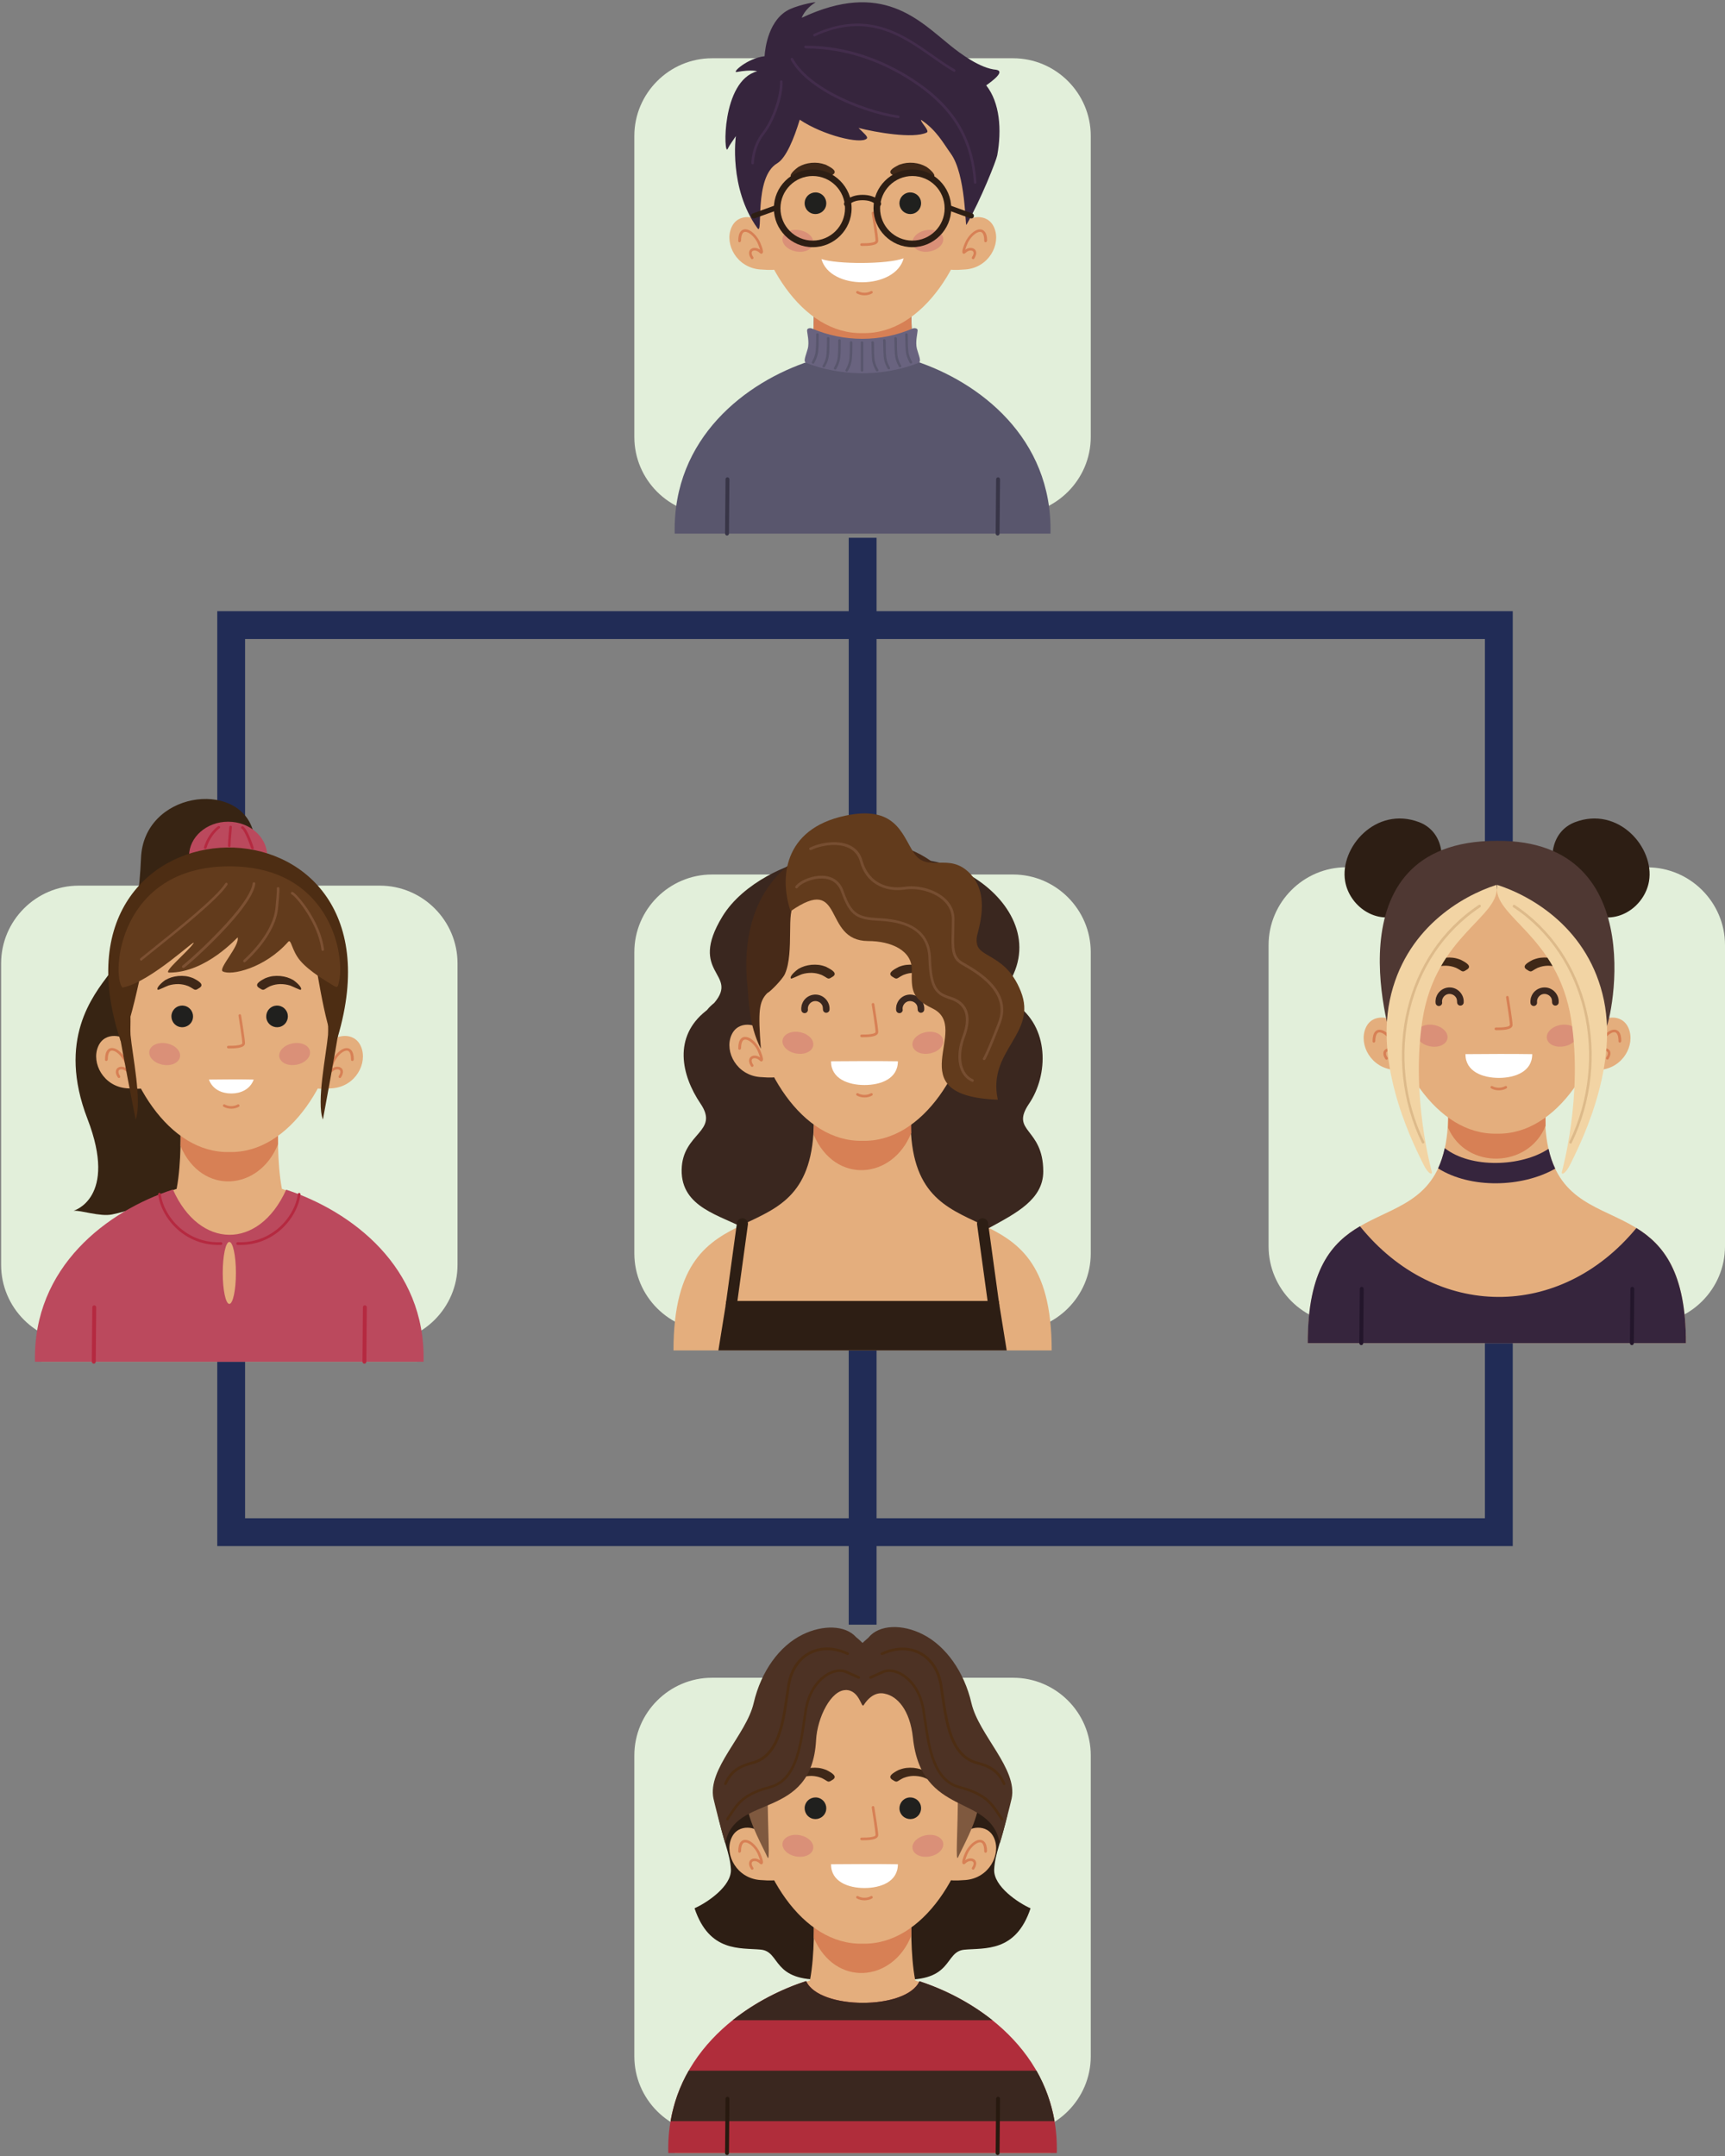 <?xml version="1.0" encoding="UTF-8"?>
<svg id="Parte_interior" data-name="Parte interior" xmlns="http://www.w3.org/2000/svg" xmlns:xlink="http://www.w3.org/1999/xlink" viewBox="0 0 185.95 232.39">
  <rect x="0" y="0" width="185.95" height="232.39" fill="#808080" stroke="none"/>
  <defs>
    <style>
      .cls-1 {
        fill: #774e31;
      }

      .cls-1, .cls-2, .cls-3, .cls-4, .cls-5, .cls-6, .cls-7, .cls-8, .cls-9, .cls-10, .cls-11, .cls-12, .cls-13, .cls-14, .cls-15, .cls-16, .cls-17, .cls-18, .cls-19, .cls-20, .cls-21, .cls-22, .cls-23, .cls-24, .cls-25, .cls-26, .cls-27, .cls-28, .cls-29, .cls-30 {
        fill-rule: evenodd;
      }

      .cls-31 {
        clip-path: url(#clippath-11);
      }

      .cls-2 {
        fill: #20201e;
      }

      .cls-3 {
        fill: #3f2818;
      }

      .cls-4 {
        fill: #fff;
      }

      .cls-5 {
        fill: #e2efda;
      }

      .cls-6 {
        fill: #b02d3b;
      }

      .cls-32 {
        clip-path: url(#clippath-2);
      }

      .cls-7 {
        fill: #372413;
      }

      .cls-33 {
        clip-path: url(#clippath-13);
      }

      .cls-8 {
        fill: #4d3224;
      }

      .cls-9 {
        fill: #b52940;
      }

      .cls-10 {
        fill: #623b1c;
      }

      .cls-34 {
        clip-path: url(#clippath-15);
      }

      .cls-11 {
        fill: #da9078;
      }

      .cls-35 {
        clip-path: url(#clippath-6);
      }

      .cls-12 {
        fill: #36253d;
      }

      .cls-13 {
        fill: #d78055;
      }

      .cls-36 {
        clip-path: url(#clippath-7);
      }

      .cls-14 {
        fill: #f2d4a4;
      }

      .cls-37 {
        clip-path: url(#clippath-1);
      }

      .cls-38 {
        clip-path: url(#clippath-4);
      }

      .cls-15 {
        fill: #bb495d;
      }

      .cls-16 {
        fill: #23162b;
      }

      .cls-39 {
        stroke: #212c56;
        stroke-miterlimit: 10;
        stroke-width: 3px;
      }

      .cls-39, .cls-40 {
        fill: none;
      }

      .cls-41 {
        clip-path: url(#clippath-12);
      }

      .cls-17 {
        fill: #7d5133;
      }

      .cls-18 {
        fill: #432d4c;
      }

      .cls-19 {
        fill: #7f593f;
      }

      .cls-20 {
        fill: #27190f;
      }

      .cls-21 {
        fill: #ddba8a;
      }

      .cls-22 {
        fill: #4f3833;
      }

      .cls-23 {
        fill: #3a271f;
      }

      .cls-42 {
        clip-path: url(#clippath-9);
      }

      .cls-43 {
        clip-path: url(#clippath);
      }

      .cls-44 {
        clip-path: url(#clippath-3);
      }

      .cls-24 {
        fill: #69637f;
      }

      .cls-25 {
        fill: #e4ae7d;
      }

      .cls-26 {
        fill: #472a18;
      }

      .cls-45 {
        clip-path: url(#clippath-8);
      }

      .cls-27 {
        fill: #4d2d13;
      }

      .cls-46 {
        clip-path: url(#clippath-14);
      }

      .cls-47 {
        clip-path: url(#clippath-5);
      }

      .cls-28 {
        fill: #383547;
      }

      .cls-48 {
        clip-path: url(#clippath-10);
      }

      .cls-29 {
        fill: #59566d;
      }

      .cls-30 {
        fill: #2d1e14;
      }
    </style>
    <clipPath id="clippath">
      <rect class="cls-40" x=".12" y=".12" width="185.84" height="232.27"/>
    </clipPath>
    <clipPath id="clippath-1">
      <rect class="cls-40" x="68.38" y="87.43" width="49.2" height="58.33"/>
    </clipPath>
    <clipPath id="clippath-2">
      <rect class="cls-40" x="68.38" y="87.43" width="49.2" height="58.33"/>
    </clipPath>
    <clipPath id="clippath-3">
      <rect class="cls-40" x="68.38" y="87.43" width="49.2" height="58.33"/>
    </clipPath>
    <clipPath id="clippath-4">
      <rect class="cls-40" x="68.38" width="49.2" height="57.98"/>
    </clipPath>
    <clipPath id="clippath-5">
      <rect class="cls-40" x="68.38" width="49.2" height="57.98"/>
    </clipPath>
    <clipPath id="clippath-6">
      <rect class="cls-40" x="68.38" width="49.2" height="57.98"/>
    </clipPath>
    <clipPath id="clippath-7">
      <rect class="cls-40" y="85.93" width="49.43" height="61.1"/>
    </clipPath>
    <clipPath id="clippath-8">
      <rect class="cls-40" y="85.93" width="49.43" height="61.1"/>
    </clipPath>
    <clipPath id="clippath-9">
      <rect class="cls-40" y="85.93" width="49.43" height="61.1"/>
    </clipPath>
    <clipPath id="clippath-10">
      <rect class="cls-40" x="68.38" y="175.1" width="49.2" height="57.29"/>
    </clipPath>
    <clipPath id="clippath-11">
      <rect class="cls-40" x="68.38" y="175.1" width="49.2" height="57.29"/>
    </clipPath>
    <clipPath id="clippath-12">
      <rect class="cls-40" x="68.38" y="175.1" width="49.2" height="57.29"/>
    </clipPath>
    <clipPath id="clippath-13">
      <rect class="cls-40" x="136.75" y="88.13" width="49.2" height="56.94"/>
    </clipPath>
    <clipPath id="clippath-14">
      <rect class="cls-40" x="136.75" y="88.13" width="49.2" height="56.94"/>
    </clipPath>
    <clipPath id="clippath-15">
      <rect class="cls-40" x="136.75" y="88.13" width="49.2" height="56.94"/>
    </clipPath>
  </defs>
  <line class="cls-39" x1="92.99" y1="175.1" x2="92.99" y2="57.96"/>
  <rect class="cls-39" x="24.92" y="67.37" width="136.65" height="97.76"/>
  <g class="cls-43">
    <g>
      <g class="cls-37">
        <g class="cls-32">
          <g class="cls-44">
            <g>
              <path class="cls-5" d="m76.75,94.25h32.46c4.6,0,8.37,3.77,8.37,8.37v32.47c0,4.61-3.77,8.37-8.37,8.37h-32.46c-4.61,0-8.37-3.77-8.37-8.37v-32.47c0-4.61,3.77-8.37,8.37-8.37Z"/>
              <path class="cls-23" d="m93.23,128.83c1.85,5.94,5.46,9.28,11.8,10.88-1.62-2.38-1.05-5.91,1.69-7.42,2.74-1.51,5.75-3,5.74-6.05-.01-4.75-3.62-4.21-1.53-7.29,2.09-3.08,2.24-8.29-1.54-10.8-.05-.03-.1-.07-.16-.11-.71-.68-1.22-.86-.41-2.22,5.32-8.98-10.8-17.75-15.48-10.48-1.03-1.45-2.89-2.96-6.1-2.6-2,.23-7.1,2.31-9.37,6.04-3.77,6.2,1.84,6.09-.87,9.3-.28.23-.56.48-.79.78-.03.03-.07.05-.1.08-3.56,2.8-2.68,6.92-.6,10,2.09,3.08-1.96,3.12-2.03,7.13-.07,4.11,4.22,4.9,6.96,6.42,2.74,1.51,2.59,4.83.97,7.2,6.35-1.6,9.95-4.94,11.81-10.87Z"/>
              <path class="cls-25" d="m92.98,145.54h20.39c0-19.18-15.21-8.83-15.21-24.81h-10.43c0,15.98-15.13,5.63-15.13,24.81h20.38Z"/>
              <path class="cls-25" d="m81.83,111.01c-.05-.54-2.27-1.18-3,.59-.74,1.77.59,4.28,3.1,4.48,2.51.2,1.77-.25,1.77-.25l-1.87-4.83Z"/>
              <path class="cls-25" d="m104.18,111.01c.05-.54,2.27-1.18,3,.59.74,1.77-.59,4.28-3.1,4.48-2.51.2-1.77-.25-1.77-.25l1.87-4.83Z"/>
              <path class="cls-13" d="m98.24,120.28s-.03.74-.01,1.82c-2,5.03-8.21,5.59-10.51.21.03-1.19,0-2.03,0-2.03h10.53Z"/>
              <path class="cls-25" d="m92.98,122.95c-13.06.31-19.65-31.91,0-31.08,19.66-.82,13.06,31.4,0,31.08Z"/>
              <path class="cls-23" d="m87.09,108.8c.02.19-.12.37-.32.39-.19.02-.37-.12-.39-.32-.02-.18,0-.37.04-.55.05-.17.13-.34.24-.5.25-.34.61-.55,1-.61.39-.06.79.02,1.13.27.22.16.38.36.49.59.11.23.16.49.14.75-.01.19-.18.34-.38.33-.19-.01-.34-.18-.33-.38,0-.14-.02-.28-.07-.41-.06-.12-.15-.23-.26-.31-.18-.13-.4-.18-.61-.15-.21.03-.4.15-.53.33-.06.08-.1.17-.13.27-.03.1-.03.2-.02.3Z"/>
              <path class="cls-11" d="m87.15,111.64c.67.51.7,1.26.07,1.68-.63.41-1.68.33-2.35-.18-.67-.51-.7-1.26-.07-1.68.63-.41,1.68-.33,2.35.18Z"/>
              <path class="cls-11" d="m98.88,111.64c-.67.51-.7,1.26-.07,1.68.63.41,1.68.33,2.35-.18.67-.51.7-1.26.07-1.68-.63-.41-1.68-.33-2.35.18Z"/>
              <path class="cls-3" d="m89.1,104.22s-.09-.04-.13-.05c-.51-.19-.94-.23-1.5-.19-.54.06-.94.18-1.4.44-.21.14-1.04.81-.8,1.05.09.03.92-.39,1.16-.47.37-.11.68-.15,1.08-.15.37.02.65.07.99.2,0,0,.07.03.08.03.69.33.63.55,1.1.23.72-.38-.02-.8-.58-1.08Z"/>
              <path class="cls-3" d="m96.85,104.22s.09-.04.13-.05c.51-.19.94-.23,1.5-.19.54.06.94.18,1.4.44.21.14,1.04.81.8,1.05-.09.03-.92-.39-1.16-.47-.38-.11-.68-.15-1.08-.15-.37.02-.65.07-.99.2,0,0-.07.03-.08.03-.69.33-.63.55-1.1.23-.72-.38.02-.8.58-1.08Z"/>
              <path class="cls-4" d="m89.59,114.38c1.2-.01,2.4-.02,3.6-.02s2.4,0,3.6.02c0,1.89-1.86,2.56-3.6,2.56h-.01c-1.73,0-3.6-.67-3.6-2.56Z"/>
              <path class="cls-13" d="m92.36,118.07c-.07-.04-.09-.13-.05-.19.04-.07.13-.09.19-.05.19.11.44.17.69.17s.49-.06.68-.17c.07-.04.15-.02.19.05.04.07.02.15-.05.19-.23.14-.53.21-.82.21-.29,0-.59-.07-.83-.21Z"/>
              <path class="cls-13" d="m92.87,111.78c-.08,0-.14-.06-.14-.14s.06-.14.14-.14c.34,0,.75,0,1.06-.06.26-.04.45-.11.45-.23,0-.41-.41-2.94-.41-2.95-.01-.08.04-.15.12-.16.08-.01.15.04.16.12,0,0,.42,2.57.42,2.99,0,.3-.29.44-.68.51-.34.06-.76.07-1.11.07Z"/>
              <path class="cls-13" d="m106.38,113c0,.08-.06.14-.14.14s-.14-.06-.14-.14c0-.43-.07-.7-.19-.85-.07-.09-.16-.13-.26-.13-.12,0-.25.04-.39.12-.37.21-.76.66-.97,1.14-.1.23-.19.47-.24.66.22-.15.46-.21.66-.19.11.01.22.05.31.11.09.07.16.15.19.27.06.19.01.45-.19.77-.04.07-.13.08-.2.04-.07-.04-.08-.13-.04-.2.16-.23.19-.41.16-.53-.01-.05-.05-.09-.08-.12-.05-.03-.1-.05-.17-.06-.18-.02-.41.06-.6.25-.05.05-.1.08-.14.09-.11.02-.18-.03-.21-.14h0c0-.05,0-.11,0-.17.03-.2.15-.56.3-.89.24-.54.67-1.04,1.09-1.28.18-.1.36-.16.53-.15.18,0,.35.08.48.23.17.19.27.52.27,1.02Z"/>
              <path class="cls-13" d="m79.86,113c0,.08-.06.14-.14.14s-.14-.06-.14-.14c0-.5.1-.83.26-1.02.13-.16.29-.23.48-.23.17,0,.35.05.53.15.42.24.85.74,1.09,1.28.15.34.27.69.3.89.01.07.01.12,0,.17h0c-.03.12-.09.17-.21.15-.05,0-.09-.04-.14-.09-.19-.19-.42-.27-.6-.25-.07,0-.12.03-.17.06-.04.03-.07.07-.08.12-.03.12,0,.3.16.53.04.07.03.15-.04.2-.07.04-.15.03-.2-.04-.21-.31-.25-.57-.19-.77.03-.11.1-.2.19-.27.09-.06.19-.1.31-.11.2-.02.44.04.66.19-.05-.18-.14-.42-.24-.66-.21-.49-.6-.93-.97-1.14-.14-.08-.27-.12-.39-.12-.1,0-.19.04-.26.13-.11.15-.19.42-.19.85Z"/>
              <path class="cls-26" d="m82.01,113.01c-1.32-2.57-1.3-5.44-1.42-6.55-1.22-10.82,5.52-15.96,12.17-15.77.07,0,.14,0,.21,0v4.24c-1.22-.4-2.26-.64-2.81-.64-.07,0-.13,0-.2,0-.07,0-.13,0-.2,0-1.53,0-2.29,2.56-4.06,3.25-1.01.4-.04,5.08-1.09,7.43-.26.58-1.59,1.93-1.9,2.06-.9.92-1,1.95-.69,5.97Z"/>
              <path class="cls-26" d="m103.94,113.01c1.32-2.57,1.3-5.44,1.42-6.55,1.22-10.82-5.52-15.96-12.17-15.77-.07,0-.14,0-.21,0v4.24c1.22-.4,2.26-.64,2.81-.64.07,0,.13,0,.2,0,.07,0,.13,0,.2,0,1.53,0,2.29,3.27,4.06,3.96,1.01.4.04,4.36,1.09,6.72.26.58,1.59,1.93,1.9,2.06.9.92,1,1.95.69,5.97Z"/>
              <path class="cls-30" d="m92.98,145.54h15.54l-.86-5.33h-29.36l-.86,5.33h15.54Z"/>
              <path class="cls-30" d="m79.43,140.66c-.01.33-.29.59-.62.58-.33-.01-.59-.29-.58-.62l1.2-8.74c.01-.33.29-.59.62-.58.33.01.59.29.58.62l-1.2,8.74Z"/>
              <path class="cls-30" d="m106.52,140.66c.01.33.29.59.62.58.33-.01.59-.29.58-.62l-1.2-8.74c-.01-.33-.29-.59-.62-.58-.33.01-.59.29-.58.62l1.2,8.74Z"/>
              <path class="cls-23" d="m97.31,108.8c.02.19-.12.37-.32.39-.19.02-.37-.12-.39-.32-.02-.18,0-.37.04-.55.05-.17.13-.34.24-.5.25-.34.61-.55.99-.61.39-.06.79.02,1.13.27.22.16.38.36.49.59.11.23.16.49.14.75-.01.19-.18.34-.38.33-.19-.01-.34-.18-.33-.38,0-.14-.02-.28-.07-.41-.06-.12-.15-.23-.26-.31-.18-.13-.4-.18-.61-.15-.21.03-.4.15-.53.33-.06.08-.1.17-.13.27-.03.1-.03.2-.02.3Z"/>
              <path class="cls-10" d="m85.22,98.21c5.91-4.12,3.36,3.19,8.35,3.21,2.48,0,4.76,1.01,4.72,3.12-.04,2.11-.06,3.04,2.22,4.14,4.41,2.12-4.01,9.43,7.05,9.84-1.16-5.34,4.33-7.07,2.47-11.7-1.85-4.63-5.44-3.28-4.66-6.16.62-2.26.87-4.71-.75-6.46-2.35-2.51-4.67.05-6.17-2.37-1.26-2.03-2-5.05-7.33-3.92-6.78,1.44-7.07,6.86-5.89,10.31Z"/>
              <path class="cls-1" d="m85.98,95.69c-.05.06-.13.08-.2.03-.06-.05-.08-.13-.03-.2.23-.32.76-.67,1.4-.89.46-.16.97-.26,1.48-.25.51.01,1.02.14,1.44.44.37.26.68.66.87,1.22.44,1.26.84,1.96,1.41,2.36.56.39,1.3.49,2.4.55,1.14.06,2.5.24,3.6.85,1.11.62,1.95,1.67,2.01,3.45.05,1.7.25,2.64.62,3.21.35.56.88.77,1.61,1,.05.02.1.03.15.05.7.26,1.23.71,1.49,1.36.26.65.25,1.49-.09,2.55-.03.1-.07.21-.11.31-.41,1.11-.51,2.11-.35,2.91.16.81.58,1.41,1.21,1.68.07.03.11.11.07.19-.03.07-.11.11-.19.07-.72-.31-1.2-.97-1.38-1.88-.17-.84-.07-1.9.37-3.06.04-.11.07-.2.1-.29.33-1,.33-1.78.1-2.36-.23-.57-.7-.96-1.33-1.2-.05-.02-.09-.03-.13-.05-.78-.25-1.35-.49-1.76-1.12-.39-.62-.61-1.6-.66-3.36-.05-1.66-.83-2.64-1.86-3.21-1.05-.58-2.37-.76-3.47-.81-1.15-.06-1.93-.17-2.55-.6-.62-.43-1.05-1.17-1.52-2.49-.17-.5-.45-.85-.77-1.08-.37-.27-.82-.38-1.28-.39-.47-.01-.95.08-1.38.23-.59.2-1.07.51-1.27.78Z"/>
              <path class="cls-1" d="m87.43,91.61c-.07.03-.15,0-.19-.07-.03-.07,0-.15.07-.19.27-.13.58-.25.93-.35.78-.22,1.71-.31,2.54-.16.85.16,1.61.59,2.01,1.42.07.15.13.31.18.49.31,1.1.9,1.85,1.63,2.31.85.53,1.9.67,2.93.51.22-.03.46-.05.7-.05.94,0,2.01.25,2.89.76.89.51,1.59,1.29,1.74,2.34.02.15.03.3.03.46,0,.47-.01.92-.02,1.34-.05,1.7-.07,2.69.89,3.26.08.05.15.09.23.13h0c1.5.87,5.2,3,3.88,6.45-1.36,3.55-1.67,3.94-1.67,3.94-.05.06-.14.07-.2.03-.06-.05-.07-.14-.03-.2,0,0,.29-.36,1.63-3.86,1.23-3.22-2.31-5.27-3.75-6.1h0c-.09-.05-.17-.1-.23-.13-1.11-.65-1.08-1.71-1.03-3.51.01-.39.02-.83.02-1.33,0-.15-.01-.29-.03-.42-.15-.96-.78-1.67-1.6-2.14-.83-.48-1.86-.72-2.75-.72-.23,0-.45.02-.66.05-1.09.17-2.21,0-3.12-.56-.8-.49-1.44-1.3-1.76-2.47-.04-.16-.1-.3-.16-.43-.36-.74-1.04-1.12-1.81-1.27-.79-.15-1.67-.05-2.41.15-.33.09-.64.21-.89.33Z"/>
            </g>
          </g>
        </g>
      </g>
      <g class="cls-38">
        <g class="cls-47">
          <g class="cls-35">
            <g>
              <path class="cls-5" d="m76.75,6.28h32.46c4.6,0,8.37,3.76,8.37,8.37v32.44c0,4.6-3.77,8.37-8.37,8.37h-32.46c-4.61,0-8.37-3.76-8.37-8.36V14.65c0-4.6,3.77-8.37,8.37-8.37Z"/>
              <path class="cls-29" d="m92.98,57.51h-20.25c-.23-10.35,7.73-16.36,14.58-18.6.56-2.89.41-6.63.41-6.63h10.53s-.14,3.74.41,6.63c6.84,2.24,14.81,8.25,14.58,18.6h-20.26Z"/>
              <path class="cls-25" d="m81.83,23.97c-.05-.54-2.27-1.18-3,.59-.74,1.77.59,4.28,3.1,4.48,2.51.2,1.77-.25,1.77-.25l-1.87-4.82Z"/>
              <path class="cls-25" d="m104.18,23.97c.05-.54,2.27-1.18,3,.59.74,1.77-.59,4.28-3.1,4.48-2.51.2-1.77-.25-1.77-.25l1.87-4.82Z"/>
              <path class="cls-13" d="m98.31,35.99c-2.28,4.36-8.15,4.81-10.67.17.07-.95.09-1.84.09-2.53h10.5c0,.65.02,1.48.08,2.37Z"/>
              <path class="cls-25" d="m92.98,35.9c-13.06.31-19.65-31.87,0-31.05,19.66-.83,13.06,31.36,0,31.05Z"/>
              <path class="cls-2" d="m88.59,20.96c.52.38.64,1.11.26,1.63-.38.52-1.11.64-1.63.26-.53-.38-.64-1.11-.26-1.63.38-.52,1.11-.64,1.63-.26Z"/>
              <path class="cls-2" d="m97.44,20.96c-.53.38-.64,1.11-.26,1.63.38.52,1.11.64,1.63.26.52-.38.64-1.11.26-1.63-.38-.52-1.11-.64-1.63-.26Z"/>
              <path class="cls-11" d="m87.15,25.21c.67.51.7,1.26.07,1.67-.63.41-1.68.33-2.35-.18-.67-.51-.7-1.26-.07-1.67.63-.41,1.68-.33,2.35.18Z"/>
              <path class="cls-11" d="m98.88,25.21c-.67.51-.7,1.26-.07,1.67.63.41,1.68.33,2.35-.18.67-.51.7-1.26.07-1.67-.63-.41-1.68-.33-2.35.18Z"/>
              <path class="cls-3" d="m89.1,17.79s-.09-.04-.13-.05c-.51-.18-.94-.23-1.5-.19-.54.06-.94.18-1.4.44-.21.14-1.04.8-.8,1.05.09.03.92-.39,1.16-.47.37-.11.68-.15,1.08-.15.37.02.65.07.99.2,0,0,.07.03.08.03.69.33.63.55,1.1.23.72-.38-.02-.8-.58-1.08Z"/>
              <path class="cls-3" d="m96.85,17.79s.09-.04.13-.05c.51-.18.94-.23,1.5-.19.54.06.94.18,1.4.44.21.14,1.04.8.8,1.05-.09.03-.92-.39-1.16-.47-.38-.11-.68-.15-1.08-.15-.37.02-.65.07-.99.2,0,0-.07.03-.08.03-.69.33-.63.55-1.1.23-.72-.38.02-.8.58-1.08Z"/>
              <path class="cls-13" d="m92.36,31.62c-.07-.04-.09-.13-.05-.19.04-.07.13-.09.19-.05.19.11.44.17.69.17s.49-.06.68-.17c.07-.04.15-.02.19.05.04.07.02.15-.05.19-.23.14-.53.21-.82.21-.29,0-.59-.07-.83-.21Z"/>
              <path class="cls-13" d="m92.87,26.5c-.08,0-.14-.06-.14-.14s.06-.14.14-.14c.34,0,.75,0,1.06-.06.26-.04.45-.11.45-.23,0-.41-.41-2.94-.41-2.95-.01-.08.04-.15.12-.16.08-.01.15.04.16.12,0,0,.42,2.56.42,2.99,0,.3-.29.44-.68.51-.34.06-.76.07-1.11.07Z"/>
              <path class="cls-13" d="m106.38,25.97c0,.08-.06.14-.14.14s-.14-.06-.14-.14c0-.43-.07-.7-.19-.85-.07-.09-.16-.13-.26-.13-.12,0-.25.04-.39.12-.37.21-.76.66-.97,1.14-.1.23-.19.47-.24.66.22-.15.46-.21.66-.19.11.01.22.05.31.11.09.07.16.15.19.27.06.19.01.45-.19.77-.04.07-.13.08-.2.04-.07-.04-.08-.13-.04-.2.16-.23.19-.41.16-.53-.01-.05-.05-.09-.08-.12-.05-.03-.1-.05-.17-.06-.18-.02-.41.06-.6.25-.05.05-.1.08-.14.09-.11.03-.18-.03-.21-.14h0c0-.05,0-.11,0-.17.03-.2.15-.56.3-.89.24-.54.67-1.04,1.09-1.27.18-.1.36-.16.53-.15.18,0,.35.08.48.24.17.19.27.51.27,1.02Z"/>
              <path class="cls-13" d="m79.86,25.97c0,.08-.06.14-.14.14s-.14-.06-.14-.14c0-.5.1-.83.26-1.02.13-.16.29-.23.48-.24.17,0,.35.05.53.15.42.24.85.74,1.09,1.27.15.34.27.69.3.89.01.07.01.12,0,.17h0c-.03.12-.09.17-.21.15-.05,0-.09-.04-.14-.09-.19-.19-.42-.27-.6-.25-.07,0-.12.03-.17.06-.04.03-.07.07-.08.12-.03.12,0,.3.16.53.04.07.03.15-.04.2-.07.04-.15.03-.2-.04-.21-.31-.25-.57-.19-.77.03-.11.1-.2.19-.27.09-.06.19-.1.31-.11.2-.02.44.04.66.19-.05-.18-.14-.42-.24-.66-.21-.48-.6-.93-.97-1.14-.14-.08-.27-.12-.39-.12-.1,0-.19.04-.26.13-.11.15-.19.42-.19.86Z"/>
              <path class="cls-12" d="m107.43,7.53c.54.11.47.55-1.12,1.67,1.47,1.85,1.69,4.78,1.19,7.54-.11.59-1.76,4.76-3.32,7.49-.15.25-.05-5.41-1.69-7.68-.83-1.15-1.52-2.51-3.21-3.64-.02.32.99,1.2.61,1.38-1.44.68-5.48-.02-7.34-.5.54.55,1.08.96.88,1.15-.64.63-4.71-.35-7.22-2.04-.61,2.01-1.47,4.13-2.43,4.7-2.58,1.52-1.46,7.93-2.13,6.99-3.11-4.32-2.33-9.92-2.33-9.92-.3.48-.64.89-.88,1.38-.43.89-.72-7.31,3.18-8.37,0,0-.62-.21-2.2.08-.58.11,1.14-1.49,3-1.7.05-.81.41-4.05,2.79-5.1,1.1-.48,2.9-.82,2.67-.68-1.13.68-1.46,1.64-1.46,1.64,8.68-4.09,12.63.26,16.03,2.99,1.03.83,3.21,2.48,4.96,2.61Z"/>
              <path class="cls-30" d="m87.61,18.26c1.16,0,2.2.47,2.96,1.23.76.76,1.23,1.8,1.23,2.96s-.47,2.2-1.23,2.96c-.76.76-1.8,1.23-2.96,1.23s-2.2-.47-2.96-1.23c-.76-.76-1.23-1.8-1.23-2.96s.47-2.2,1.23-2.96c.76-.76,1.8-1.23,2.96-1.23h0Zm2.46,1.73c-.63-.63-1.5-1.02-2.46-1.02s-1.83.39-2.46,1.02c-.63.63-1.02,1.5-1.02,2.46s.39,1.83,1.02,2.46c.63.63,1.5,1.02,2.46,1.02s1.83-.39,2.46-1.02,1.02-1.5,1.02-2.46-.39-1.83-1.02-2.46Z"/>
              <path class="cls-30" d="m98.35,18.26c1.16,0,2.2.47,2.96,1.23.76.76,1.23,1.8,1.23,2.96s-.47,2.2-1.23,2.96c-.76.76-1.8,1.23-2.96,1.23s-2.2-.47-2.96-1.23c-.76-.76-1.23-1.8-1.23-2.96s.47-2.2,1.23-2.96c.76-.76,1.8-1.23,2.96-1.23h0Zm2.46,1.73c-.63-.63-1.5-1.02-2.46-1.02s-1.83.39-2.46,1.02c-.63.63-1.02,1.5-1.02,2.46s.39,1.83,1.02,2.46c.63.63,1.5,1.02,2.46,1.02s1.83-.39,2.46-1.02c.63-.63,1.02-1.5,1.02-2.46s-.39-1.83-1.02-2.46Z"/>
              <path class="cls-30" d="m83.65,22.1c.15-.05.31.02.36.17.05.15-.02.31-.17.36l-2.49.9c-.15.05-.31-.02-.36-.17-.05-.15.02-.31.17-.36l2.49-.9Z"/>
              <path class="cls-30" d="m102.12,22.63c-.15-.05-.22-.21-.17-.36.05-.15.21-.22.36-.17l2.49.9c.15.05.22.21.17.36-.05.15-.21.22-.36.17l-2.49-.9Z"/>
              <path class="cls-30" d="m91.5,22.12c-.08.13-.25.17-.39.09-.13-.08-.17-.25-.09-.39,0,0,.48-.82,1.96-.82s1.96.81,1.96.82c.08.13.04.31-.09.39-.13.08-.31.04-.39-.09,0,0-.32-.54-1.48-.54s-1.47.54-1.48.54Z"/>
              <path class="cls-4" d="m97.41,27.84c-1.78.66-7.18.65-8.86.08.93,3.38,7.96,3.32,8.86-.08Z"/>
              <path class="cls-24" d="m87.52,35.4c-.15-.06-.52-.06-.52.21,0,.28.27,1.26.07,1.98-.2.76-.54,1.38-.15,1.53,1.78.69,3.73,1.06,5.68,1.1,2.19.05,4.39-.32,6.39-1.1.39-.15.05-.78-.15-1.53-.19-.72.07-1.69.08-1.98,0-.26-.37-.27-.52-.21-3.48,1.49-7.41,1.49-10.89,0Z"/>
              <path class="cls-28" d="m78.21,51.65c0-.12.1-.21.21-.21s.21.1.21.21l-.05,5.86c0,.12-.1.21-.21.21s-.21-.1-.21-.21l.05-5.86Z"/>
              <path class="cls-28" d="m107.38,51.65c0-.12.1-.21.21-.21s.21.1.21.21l-.05,5.86c0,.12-.1.21-.21.21s-.21-.1-.21-.21l.05-5.86Z"/>
              <path class="cls-29" d="m87.97,36.06c0-.08.07-.14.15-.14.08,0,.14.07.14.15,0,.19,0,.37-.01.56,0,.37,0,.75-.05,1.2-.06.71-.44,1.3-.44,1.3-.04.07-.13.09-.19.04-.07-.04-.09-.13-.04-.19,0,0,.34-.53.4-1.17.04-.45.04-.82.05-1.18,0-.19,0-.37,0-.56Z"/>
              <path class="cls-29" d="m89.13,36.47c0-.08.07-.14.15-.14.08,0,.14.07.14.15,0,.19,0,.37-.01.56,0,.37,0,.75-.05,1.2-.06.71-.44,1.3-.44,1.3-.04.07-.13.09-.19.04-.07-.04-.09-.13-.04-.19,0,0,.34-.53.4-1.17.04-.45.04-.82.05-1.18,0-.19,0-.37,0-.56Z"/>
              <path class="cls-29" d="m90.35,36.7c0-.08.07-.14.15-.14.08,0,.14.07.14.15,0,.19,0,.37-.01.56,0,.37,0,.75-.05,1.2-.06.71-.44,1.3-.44,1.3-.04.07-.13.09-.19.04-.07-.04-.09-.13-.04-.19,0,0,.34-.53.4-1.17.04-.45.04-.82.05-1.18,0-.19,0-.37,0-.56Z"/>
              <path class="cls-29" d="m91.6,36.92c0-.08.07-.14.15-.14.08,0,.14.07.14.15,0,.19,0,.37-.01.56,0,.37,0,.75-.05,1.2-.06.71-.44,1.3-.44,1.3-.04.07-.13.09-.19.04-.07-.04-.09-.13-.04-.19,0,0,.34-.53.4-1.17.04-.45.04-.82.05-1.18,0-.19,0-.37,0-.56Z"/>
              <path class="cls-29" d="m97.56,36.07c0-.08.06-.14.14-.15.08,0,.14.06.15.14,0,.19,0,.38.01.56,0,.36,0,.73.05,1.18.05.64.4,1.17.4,1.17.04.07.02.15-.04.19-.07.04-.15.02-.19-.04,0,0-.38-.59-.44-1.3-.04-.45-.04-.83-.05-1.2,0-.18,0-.36-.01-.56Z"/>
              <path class="cls-29" d="m96.39,36.48c0-.08.06-.14.14-.15.08,0,.14.06.15.14,0,.19,0,.38.01.56,0,.36,0,.73.05,1.18.05.64.4,1.17.4,1.17.04.07.02.15-.04.19-.07.04-.15.02-.19-.04,0,0-.38-.59-.44-1.3-.04-.45-.04-.83-.05-1.2,0-.18,0-.36-.01-.56Z"/>
              <path class="cls-29" d="m95.18,36.7c0-.08.06-.14.14-.15.08,0,.14.06.15.14,0,.19,0,.38.01.56,0,.36,0,.73.05,1.18.05.64.4,1.17.4,1.17.04.07.02.15-.04.19-.07.04-.15.02-.19-.04,0,0-.38-.59-.44-1.3-.04-.45-.04-.83-.05-1.2,0-.18,0-.36-.01-.56Z"/>
              <path class="cls-29" d="m93.92,36.93c0-.08.06-.14.14-.15.08,0,.14.06.15.14,0,.19,0,.38.01.56,0,.36,0,.73.05,1.18.05.64.4,1.17.4,1.17.04.07.02.15-.04.19-.07.04-.15.02-.19-.04,0,0-.38-.59-.44-1.3-.04-.45-.04-.83-.05-1.2,0-.18,0-.36-.01-.56Z"/>
              <path class="cls-29" d="m92.78,36.93c0-.08.06-.14.14-.14s.14.06.14.14v2.99c0,.08-.06.14-.13.14s-.14-.06-.14-.14v-2.99Z"/>
              <path class="cls-18" d="m85.24,6.44c-.04-.07-.01-.15.06-.19.07-.04.15-.01.19.06.78,1.44,2.39,2.71,4.26,3.72,2.38,1.29,5.15,2.15,7.1,2.42.08.01.13.08.12.16s-.08.13-.16.12c-1.98-.27-4.79-1.15-7.2-2.45-1.9-1.04-3.56-2.34-4.37-3.84Z"/>
              <path class="cls-18" d="m86.83,5.2c-.08,0-.14-.06-.14-.14s.06-.14.14-.14c2.28,0,4.4.39,6.33,1.04,2.27.76,4.29,1.85,5.99,3.05,1.79,1.26,3.23,2.69,4.27,4.42,1.04,1.73,1.67,3.76,1.84,6.23,0,.08-.05.15-.13.15-.08,0-.15-.05-.15-.13-.16-2.42-.78-4.41-1.8-6.1-1.02-1.69-2.43-3.09-4.19-4.33-1.68-1.19-3.67-2.27-5.91-3.01-1.9-.63-3.99-1.02-6.24-1.02Z"/>
              <path class="cls-18" d="m87.86,3.92c-.07.03-.15,0-.19-.07-.03-.07,0-.15.07-.19,5.81-2.67,9.59-.01,12.85,2.28.8.57,1.58,1.11,2.34,1.54.07.04.09.13.05.19-.04.07-.13.09-.19.05-.77-.44-1.55-.99-2.36-1.56-3.2-2.25-6.91-4.86-12.57-2.26Z"/>
              <path class="cls-18" d="m84.08,8.81c0-.08.06-.15.13-.15.08,0,.15.06.15.13.04.76-.17,1.84-.55,2.91-.36,1.03-.87,2.06-1.43,2.77-1.09,1.39-1.11,3.09-1.11,3.1,0,.08-.07.14-.14.14s-.14-.07-.14-.14c0,0,.02-1.81,1.17-3.27.54-.69,1.04-1.68,1.38-2.69.36-1.04.57-2.08.53-2.8Z"/>
            </g>
          </g>
        </g>
      </g>
      <g class="cls-36">
        <g class="cls-45">
          <g class="cls-42">
            <g>
              <path class="cls-5" d="m8.49,95.45h32.46c4.61,0,8.37,3.77,8.37,8.38v32.49c0,4.61-3.77,8.38-8.37,8.38H8.49c-4.61,0-8.37-3.77-8.37-8.38v-32.49c0-4.61,3.77-8.38,8.37-8.38Z"/>
              <path class="cls-7" d="m23.59,93.82s4.97-.03,3.67-4.35c-1.65-5.47-11.76-4.12-12.06,3-.3,7.12-1.72,10.2-3.45,12.52-1.72,2.32-5.62,7.05-2.32,15.6,3.3,8.55-1.5,9.9-1.5,9.9.78-.07,2.85.66,4.14.4,3.51-.71,9.11-3.2,9.05-4.97-.25-7.64,6.44-11.85,2.47-32.09Z"/>
              <path class="cls-15" d="m24.59,95.94c2.32,0,4.21-1.66,4.21-3.69s-1.89-3.69-4.21-3.69-4.21,1.66-4.21,3.69,1.89,3.69,4.21,3.69Z"/>
              <path class="cls-25" d="m13.57,112.22c-.05-.54-2.27-1.18-3,.59-.74,1.77.59,4.29,3.1,4.48,2.51.2,1.77-.25,1.77-.25l-1.87-4.83Z"/>
              <path class="cls-25" d="m35.92,112.22c.05-.54,2.26-1.18,3,.59.74,1.77-.59,4.29-3.1,4.48-2.51.2-1.77-.25-1.77-.25l1.87-4.83Z"/>
              <path class="cls-25" d="m24.72,146.76H4.46c-.23-10.37,7.73-16.38,14.58-18.63.55-2.89.41-6.64.41-6.64h10.53s-.14,3.75.41,6.64c6.84,2.24,14.81,8.26,14.58,18.63h-20.26Z"/>
              <path class="cls-13" d="m29.98,121.49s-.03.74-.01,1.82c-2,5.03-8.21,5.59-10.51.21.03-1.19,0-2.03,0-2.03h10.53Z"/>
              <path class="cls-15" d="m45.66,146.76c.24-10.24-7.79-16.23-14.81-18.54-2.96,6.56-9.36,6.41-12.21-.02-7.03,2.3-15.1,8.3-14.87,18.56h41.89Z"/>
              <path class="cls-25" d="m24.72,124.16c-13.06.31-19.65-31.92,0-31.09,19.66-.83,13.06,31.41,0,31.09Z"/>
              <path class="cls-2" d="m20.33,108.6c.52.38.64,1.11.26,1.63-.38.52-1.11.64-1.63.26-.52-.38-.64-1.11-.26-1.63.38-.53,1.11-.64,1.63-.26Z"/>
              <path class="cls-2" d="m29.18,108.6c-.52.38-.64,1.11-.26,1.63.38.52,1.11.64,1.63.26.52-.38.64-1.11.26-1.63-.38-.53-1.11-.64-1.63-.26Z"/>
              <path class="cls-11" d="m18.89,112.85c.67.51.7,1.26.07,1.68s-1.68.33-2.35-.18c-.67-.51-.7-1.26-.07-1.68.63-.41,1.68-.33,2.35.18Z"/>
              <path class="cls-11" d="m30.62,112.85c-.67.51-.7,1.26-.07,1.68.63.41,1.68.33,2.35-.18.67-.51.7-1.26.07-1.68-.63-.41-1.68-.33-2.35.18Z"/>
              <path class="cls-3" d="m20.84,105.43s-.09-.04-.13-.05c-.51-.19-.94-.23-1.5-.19-.54.06-.94.18-1.4.44-.21.14-1.04.81-.8,1.05.09.03.92-.39,1.16-.47.38-.11.68-.15,1.08-.15.37.02.65.07.99.2,0,0,.07.03.08.03.69.33.63.55,1.1.23.72-.39-.02-.8-.58-1.09Z"/>
              <path class="cls-3" d="m28.59,105.43s.09-.04.13-.05c.51-.19.94-.23,1.5-.19.54.06.94.18,1.4.44.21.14,1.04.81.8,1.05-.09.03-.92-.39-1.16-.47-.38-.11-.68-.15-1.08-.15-.37.02-.65.07-.99.2,0,0-.07.03-.08.03-.69.33-.63.55-1.1.23-.72-.39.02-.8.58-1.09Z"/>
              <path class="cls-4" d="m27.35,116.35c-.4,1.09-1.44,1.5-2.41,1.5h-.01c-.98,0-2.01-.41-2.41-1.5.81-.01,1.61-.02,2.41-.02s1.61,0,2.42.02Z"/>
              <path class="cls-13" d="m24.1,119.28c-.07-.04-.09-.13-.05-.19.04-.07.13-.09.19-.05.19.11.44.17.69.17s.49-.06.68-.17c.07-.04.15-.02.19.05.04.07.02.15-.05.19-.23.14-.53.21-.82.21-.29,0-.59-.07-.83-.21Z"/>
              <path class="cls-13" d="m24.61,112.99c-.08,0-.14-.06-.14-.14s.06-.14.14-.14c.34,0,.74,0,1.06-.06.26-.04.45-.11.45-.23,0-.41-.41-2.94-.41-2.95-.01-.08.04-.15.12-.16.08-.01.15.04.16.12,0,0,.42,2.57.42,2.99,0,.3-.29.44-.68.51-.34.06-.76.07-1.11.07Z"/>
              <path class="cls-13" d="m38.12,114.21c0,.08-.06.14-.14.14s-.14-.06-.14-.14c0-.43-.07-.7-.19-.85-.07-.09-.16-.13-.26-.13-.12,0-.25.04-.39.12-.37.21-.76.66-.97,1.15-.1.23-.19.48-.24.66.22-.15.46-.21.66-.19.11.01.22.05.31.11.09.07.16.15.19.27.06.19.01.45-.19.77-.04.07-.13.08-.2.04-.07-.04-.08-.13-.04-.2.16-.23.19-.41.16-.53-.01-.05-.05-.09-.09-.12-.04-.03-.1-.05-.17-.06-.18-.02-.41.06-.6.25-.05.05-.1.08-.14.09-.11.02-.18-.03-.21-.14h0c0-.05,0-.11,0-.17.03-.2.15-.56.3-.89.24-.54.67-1.04,1.09-1.28.18-.1.36-.16.53-.15.18,0,.35.08.48.23.17.19.27.52.27,1.02Z"/>
              <path class="cls-13" d="m11.6,114.21c0,.08-.06.14-.14.14s-.14-.06-.14-.14c0-.5.1-.83.26-1.03.13-.16.29-.23.48-.23.17,0,.35.05.53.15.42.24.85.74,1.09,1.28.15.34.27.69.3.89.01.07.01.12,0,.17h0c-.03.12-.09.17-.21.15-.05,0-.09-.04-.14-.09-.19-.19-.42-.27-.6-.25-.07,0-.12.03-.17.06-.04.03-.07.07-.08.12-.03.12,0,.3.16.53.04.07.03.15-.04.2-.07.04-.15.03-.2-.04-.21-.31-.25-.57-.19-.77.03-.11.1-.2.19-.27.09-.06.19-.1.31-.11.2-.02.44.04.66.19-.05-.18-.14-.42-.24-.66-.21-.49-.6-.93-.97-1.15-.14-.08-.27-.12-.39-.12-.1,0-.19.04-.26.13-.12.15-.19.42-.19.85Z"/>
              <path class="cls-27" d="m12.93,111.97c-8.82-27.09,31.75-27.87,23.46-.15-.77,2.27-2.37-8.07-2.38-8.14-.02-.67-1.34-4.03-2.99-4.38-5.17-1.09-15.55,2.27-15.6,4.38,0,.07-.72,3.72-1.44,6.19-.5,1.71-.77,3.09-1.05,2.1Z"/>
              <path class="cls-27" d="m36.41,111.67c-.05.5-1.58,8.95-1.6,8.99-.72-1.87.36-7.01.55-9.12.07-1.15-.18-2.93.37-2.89.75-.3.7,2.46.68,3.02Z"/>
              <path class="cls-27" d="m12.91,111.59c.05.5,1.69,9.02,1.71,9.07.72-1.87-.36-7.01-.55-9.12-.07-1.15.18-2.93-.37-2.89-.75-.3-.82,2.39-.79,2.94Z"/>
              <path class="cls-10" d="m25.62,101.03c.23.91-2.13,3.38-1.61,3.66.88.49,4.52-.32,7.06-3.19.32-.36.37.94,1.28,2.02,1.03,1.22,2.93,2.28,3.52,2.66.56.37.56.19.71-.56.58-3.06-1.23-12.25-11.85-12.25-11.92,0-12.75,11.6-11.54,13.07,3.07-.57,8.2-5.57,7.65-4.75-.59.87-3.33,3.13-2.61,3.13,4.05.02,7.39-3.88,7.41-3.8Z"/>
              <path class="cls-25" d="m24.72,140.53c.39,0,.71-1.5.71-3.34s-.32-3.34-.71-3.34-.71,1.5-.71,3.34.32,3.34.71,3.34Z"/>
              <path class="cls-9" d="m9.95,140.89c0-.12.1-.21.21-.21s.21.1.21.21l-.05,5.87c0,.12-.1.21-.21.21s-.21-.1-.21-.21l.05-5.87Z"/>
              <path class="cls-9" d="m39.12,140.89c0-.12.1-.21.21-.21s.21.1.21.21l-.05,5.87c0,.12-.1.21-.21.21s-.21-.1-.21-.21l.05-5.87Z"/>
              <path class="cls-17" d="m15.32,103.5c-.06.05-.15.04-.2-.02-.05-.06-.04-.15.02-.2.25-.2.65-.52,1.08-.87,2.85-2.28,7.12-5.7,8.06-7.2.04-.07.13-.09.19-.05.07.04.09.13.05.19-.97,1.54-5.26,4.97-8.13,7.26-.35.29-.68.55-1.08.87Z"/>
              <path class="cls-17" d="m19.85,104.29c-.06.05-.15.04-.2-.02-.05-.06-.04-.15.02-.2.91-.73,3.5-3.08,5.41-5.32,1.16-1.36,2.05-2.67,2.15-3.54,0-.08.08-.13.16-.13.08,0,.13.08.13.16-.1.93-1.03,2.3-2.21,3.7-1.92,2.26-4.54,4.63-5.45,5.36Z"/>
              <path class="cls-17" d="m26.45,103.68c-.06.05-.15.05-.2,0-.05-.06-.05-.15,0-.2.98-.9,1.82-1.88,2.43-2.88.56-.92.92-1.85,1.01-2.73.19-1.86.15-2.1.15-2.1-.01-.08.04-.15.12-.16.08-.01.15.04.16.12,0,0,.04.28-.15,2.17-.09.93-.47,1.9-1.05,2.85-.62,1.02-1.48,2.02-2.48,2.94Z"/>
              <path class="cls-17" d="m34.93,102.32c0,.08-.05.15-.12.16s-.15-.05-.16-.12c-.14-1.12-.58-2.23-1.1-3.19-.84-1.56-1.86-2.68-2.1-2.77-.07-.03-.11-.11-.09-.18.03-.07.11-.11.18-.09.27.1,1.38,1.29,2.25,2.9.54.99.99,2.13,1.14,3.29Z"/>
              <path class="cls-9" d="m27.35,91.35c.03.07-.01.15-.09.18-.07.02-.15-.02-.18-.09-.18-.53-.4-1.09-.6-1.5-.17-.34-.32-.59-.41-.62-.07-.03-.11-.11-.07-.19.03-.07.11-.11.19-.07.16.07.35.36.55.76.21.43.43.99.61,1.54Z"/>
              <path class="cls-9" d="m22.26,91.39c-.02.07-.1.12-.18.09-.07-.02-.12-.1-.09-.18.15-.5.37-.93.6-1.27.39-.58.81-.93.93-.99.07-.04.15-.01.19.05.04.07.01.15-.05.19-.1.05-.47.36-.83.9-.22.33-.43.73-.57,1.2Z"/>
              <path class="cls-9" d="m24.85,91.16c0,.08-.06.14-.14.14s-.14-.06-.14-.14c0-.47.15-2.03.15-2.04,0-.08.08-.13.15-.13.08,0,.13.08.13.15,0,0-.15,1.55-.15,2.01Z"/>
              <path class="cls-9" d="m17.05,128.72c0-.08.05-.15.12-.16.08,0,.15.05.16.12.16,1.29.95,2.77,2.27,3.83,1.08.86,2.5,1.44,4.22,1.37.08,0,.14.06.15.14,0,.08-.06.14-.14.15-1.79.07-3.28-.53-4.41-1.43-1.38-1.11-2.2-2.66-2.37-4.01Z"/>
              <path class="cls-9" d="m32.11,128.69c0-.08.08-.13.16-.12.08,0,.13.08.12.16-.17,1.35-1,2.91-2.37,4.01-1.12.9-2.61,1.5-4.41,1.43-.08,0-.14-.07-.14-.15,0-.08.07-.14.15-.14,1.72.07,3.14-.51,4.22-1.37,1.32-1.06,2.11-2.54,2.27-3.83Z"/>
            </g>
          </g>
        </g>
      </g>
      <g class="cls-48">
        <g class="cls-31">
          <g class="cls-41">
            <g>
              <path class="cls-5" d="m76.75,180.82h32.46c4.61,0,8.37,3.76,8.37,8.37v32.43c0,4.6-3.77,8.37-8.37,8.37h-32.46c-4.61,0-8.37-3.76-8.37-8.37v-32.43c0-4.6,3.77-8.37,8.37-8.37Z"/>
              <path class="cls-30" d="m77.29,195.11c.6,3.14,1.41,4.62,1.5,6.36.09,1.82-2.61,3.62-3.92,4.19,1.59,4.78,4.95,4.25,7.14,4.46,2.19.21,1.12,3.47,6.92,3.22l2.76-19.81-14.4,1.57h0Zm17.65.45l2.09,17.79c5.79.25,4.72-3.01,6.92-3.22,2.19-.21,5.55.32,7.14-4.46-1.31-.58-4.01-2.37-3.92-4.19.09-1.73.79-3.08,1.42-5.89l-3.42-1.39-10.23,1.37Z"/>
              <path class="cls-25" d="m81.83,197.55c-.05-.54-2.27-1.18-3,.59-.74,1.77.59,4.28,3.1,4.48,2.51.2,1.77-.25,1.77-.25l-1.87-4.82Z"/>
              <path class="cls-25" d="m104.18,197.55c.05-.54,2.26-1.18,3,.59.74,1.77-.59,4.28-3.1,4.48-2.51.2-1.77-.25-1.77-.25l1.87-4.82Z"/>
              <path class="cls-25" d="m92.98,232.04h-20.25c-.23-10.35,7.73-16.36,14.58-18.6.55-2.89.41-6.63.41-6.63h10.53s-.14,3.75.41,6.63c6.84,2.24,14.81,8.25,14.58,18.6h-20.26Z"/>
              <path class="cls-13" d="m98.24,206.81s-.03.74-.01,1.82c-2,5.02-8.21,5.59-10.51.21.03-1.19,0-2.03,0-2.03h10.53Z"/>
              <path class="cls-6" d="m113.92,232.04c.24-10.22-7.79-16.21-14.81-18.51-1.4,3.11-10.82,3.1-12.21-.02-7.03,2.29-15.1,8.28-14.86,18.53h41.89Z"/>
              <path class="cls-23" d="m113.68,228.61c-.35-2.01-1.03-3.82-1.95-5.44h-37.49c-.93,1.62-1.61,3.43-1.95,5.44h41.4Z"/>
              <path class="cls-23" d="m106.98,217.73c-2.44-1.94-5.22-3.34-7.87-4.2-1.4,3.11-10.82,3.1-12.21-.02-2.66.87-5.47,2.27-7.92,4.22h28Z"/>
              <path class="cls-25" d="m92.98,209.48c-13.06.31-19.65-31.87,0-31.05,19.66-.82,13.06,31.36,0,31.05Z"/>
              <path class="cls-2" d="m88.59,193.94c.52.38.64,1.11.26,1.63-.38.52-1.11.64-1.63.26-.52-.38-.64-1.11-.26-1.63.38-.52,1.11-.64,1.63-.26Z"/>
              <path class="cls-2" d="m97.44,193.94c-.52.38-.64,1.11-.26,1.63.38.52,1.11.64,1.63.26.52-.38.64-1.11.26-1.63-.38-.52-1.11-.64-1.63-.26Z"/>
              <path class="cls-11" d="m87.15,198.19c.67.51.7,1.26.07,1.67-.63.41-1.68.33-2.35-.18-.67-.51-.7-1.26-.07-1.67.63-.41,1.68-.33,2.35.18Z"/>
              <path class="cls-11" d="m98.88,198.19c-.67.51-.7,1.26-.07,1.67.63.41,1.68.33,2.35-.18.67-.51.7-1.26.07-1.67-.63-.41-1.68-.33-2.35.18Z"/>
              <path class="cls-3" d="m89.1,190.77s-.09-.04-.13-.05c-.51-.19-.94-.23-1.5-.19-.54.06-.94.18-1.4.44-.21.14-1.04.8-.8,1.05.09.03.92-.39,1.16-.47.38-.11.68-.15,1.08-.15.37.02.65.07.99.2,0,0,.07.03.08.03.69.33.63.55,1.1.23.72-.38-.02-.8-.58-1.09Z"/>
              <path class="cls-3" d="m96.85,190.77s.09-.04.13-.05c.51-.19.94-.23,1.5-.19.54.06.94.18,1.4.44.21.14,1.04.8.8,1.05-.09.03-.92-.39-1.16-.47-.38-.11-.68-.15-1.08-.15-.37.02-.65.07-.99.2,0,0-.07.03-.08.03-.69.33-.63.55-1.1.23-.72-.38.02-.8.58-1.09Z"/>
              <path class="cls-4" d="m89.59,200.92c1.2-.01,2.4-.02,3.6-.02s2.4,0,3.6.02c0,1.89-1.86,2.56-3.6,2.56h-.01c-1.73,0-3.6-.67-3.6-2.56Z"/>
              <path class="cls-13" d="m92.36,204.6c-.07-.04-.09-.13-.05-.19.04-.07.13-.09.19-.05.19.11.44.17.69.17s.49-.06.68-.17c.07-.04.15-.02.19.05.04.07.02.15-.05.19-.23.14-.53.21-.82.21-.29,0-.59-.07-.83-.21Z"/>
              <path class="cls-13" d="m92.87,198.33c-.08,0-.14-.06-.14-.14s.06-.14.14-.14c.34,0,.74,0,1.06-.06.26-.04.45-.11.45-.23,0-.41-.41-2.94-.41-2.95-.01-.08.04-.15.12-.16.08-.01.15.04.16.12,0,0,.42,2.56.42,2.99,0,.3-.29.44-.68.51-.34.06-.76.07-1.11.07Z"/>
              <path class="cls-13" d="m106.38,199.54c0,.08-.06.14-.14.14s-.14-.06-.14-.14c0-.43-.07-.7-.19-.85-.07-.09-.16-.13-.26-.13-.12,0-.25.04-.39.12-.37.21-.76.66-.97,1.14-.1.23-.19.47-.24.66.22-.15.46-.21.66-.19.11.01.22.05.31.11.09.07.16.15.19.27.06.19.01.45-.19.77-.04.07-.13.08-.2.04-.07-.04-.08-.13-.04-.2.16-.23.19-.41.16-.53-.01-.05-.05-.09-.09-.12-.04-.03-.1-.05-.17-.06-.18-.02-.41.06-.6.25-.05.05-.1.08-.14.09-.11.03-.18-.03-.21-.14h0c0-.05,0-.11,0-.17.03-.2.15-.56.3-.89.24-.54.67-1.04,1.09-1.27.18-.1.36-.16.53-.15.18,0,.35.08.48.23.17.19.27.52.27,1.02Z"/>
              <path class="cls-13" d="m79.86,199.54c0,.08-.06.14-.14.14s-.14-.06-.14-.14c0-.5.1-.83.26-1.02.13-.16.29-.23.48-.23.17,0,.35.05.53.15.42.24.85.74,1.09,1.27.15.34.27.69.3.89.01.07.01.12,0,.17h0c-.03.12-.09.17-.21.15-.05,0-.09-.04-.14-.09-.19-.19-.42-.27-.6-.25-.07,0-.12.03-.17.06-.04.03-.07.07-.08.12-.03.12,0,.3.16.53.04.07.03.15-.04.2-.07.04-.15.03-.2-.04-.21-.31-.25-.57-.19-.77.03-.11.1-.2.19-.27.09-.06.19-.1.31-.11.2-.02.44.04.66.19-.05-.18-.14-.42-.24-.66-.21-.48-.6-.93-.97-1.14-.14-.08-.27-.12-.39-.12-.1,0-.19.04-.26.13-.12.15-.19.42-.19.85Z"/>
              <path class="cls-20" d="m78.21,226.19c0-.12.1-.21.21-.21s.21.1.21.21l-.05,5.86c0,.12-.1.21-.21.21s-.21-.1-.21-.21l.05-5.86Z"/>
              <path class="cls-20" d="m107.38,226.19c0-.12.1-.21.21-.21s.21.1.21.21l-.05,5.86c0,.12-.1.21-.21.21s-.21-.1-.21-.21l.05-5.86Z"/>
              <path class="cls-19" d="m80.54,194.59c.19,1.87,1.83,4.72,2.17,5.54.34.82.04-2.66.04-7.11s-2.21,1.57-2.21,1.57Z"/>
              <path class="cls-19" d="m105.47,194.59c-.19,1.87-1.83,4.72-2.17,5.54-.34.82-.04-2.66-.04-7.11s2.21,1.57,2.21,1.57Z"/>
              <path class="cls-8" d="m91.16,182.15c-1.57,0-3.06,2.94-3.19,5.4-.47,8.72-8.85,5.72-9.78,11.13-.34-1.01-1.19-4.42-1.28-4.84-.68-3.2,3.54-6.87,4.33-10.28.81-3.48,2.81-6.19,5.29-7.4,2.17-1.06,4.59-1.02,5.75.28.36.29.7.63.7.63,0,0,.3-.29.63-.57,1.14-1.42,3.65-1.5,5.9-.34,2.43,1.24,4.42,3.99,5.21,7.4.79,3.42,5.01,7.09,4.33,10.28-.09.43-.94,3.83-1.28,4.84-.93-5.41-8.44-2.72-9.36-11.4-.32-3.01-1.7-4.48-3.03-4.74-.15-.03-1.25-.37-2.28,1.23-.25.4-.43-1.63-1.94-1.63Z"/>
              <path class="cls-27" d="m78.54,196.14c-.04.07-.13.08-.2.04-.07-.04-.08-.13-.04-.2.11-.15.21-.32.31-.47.81-1.24,1.5-2.28,4.34-3.03,2.68-.7,3.18-4.11,3.61-7.08.06-.4.12-.8.18-1.19.1-.6.26-1.14.48-1.62.43-.96,1.04-1.67,1.69-2.11.66-.45,1.37-.64,1.96-.54.14.02.28.06.41.12l1.35.6c.07.03.1.11.07.19-.03.07-.11.1-.19.07l-1.35-.6c-.11-.05-.22-.08-.34-.1-.52-.09-1.15.08-1.75.49-.61.42-1.2,1.08-1.6,1.99-.2.46-.36.98-.46,1.55-.06.37-.12.78-.18,1.19-.45,3.06-.96,6.57-3.82,7.31-2.74.72-3.39,1.72-4.17,2.91-.1.15-.2.31-.31.48Z"/>
              <path class="cls-27" d="m78.33,192.3c-.03.07-.11.1-.19.07-.07-.03-.1-.11-.07-.19.32-.72.72-1.21,1.22-1.57h0c.5-.36,1.09-.58,1.79-.76,2.68-.7,3.18-4.11,3.61-7.08.06-.4.12-.8.18-1.19.09-.55.24-1.05.45-1.51.42-.91,1.07-1.6,1.86-2.03.79-.42,1.73-.58,2.74-.42.49.08,1,.24,1.52.48.07.03.1.12.07.19-.03.07-.12.1-.19.07-.49-.23-.98-.38-1.44-.45-.94-.15-1.82,0-2.56.39-.74.4-1.34,1.05-1.73,1.9-.2.43-.35.91-.43,1.43-.06.37-.12.78-.18,1.19-.45,3.06-.96,6.57-3.82,7.31-.67.17-1.23.38-1.7.72h0c-.46.33-.83.79-1.13,1.46Z"/>
              <path class="cls-27" d="m108.13,195.98c.04.07.03.15-.04.2-.07.04-.15.03-.2-.04-.11-.17-.22-.33-.32-.48-.78-1.19-1.44-2.19-4.17-2.91-2.86-.75-3.38-4.26-3.82-7.31-.06-.41-.12-.81-.18-1.19-.09-.58-.25-1.1-.46-1.55-.4-.9-.98-1.57-1.6-1.99-.6-.41-1.24-.58-1.75-.49-.12.02-.24.05-.34.1l-1.35.6c-.07.03-.15,0-.19-.07-.03-.07,0-.15.07-.19l1.35-.6c.13-.06.27-.1.41-.12.59-.1,1.3.09,1.96.54.65.44,1.27,1.15,1.69,2.11.21.48.38,1.02.48,1.62.06.39.12.79.18,1.19.43,2.97.93,6.38,3.61,7.08,2.84.74,3.53,1.79,4.34,3.03.11.15.21.31.32.47Z"/>
              <path class="cls-27" d="m108.37,192.19c.03.07,0,.15-.07.19-.07.03-.15,0-.19-.07-.3-.67-.67-1.12-1.13-1.45h0c-.47-.34-1.02-.54-1.69-.72-2.86-.75-3.38-4.26-3.82-7.31-.06-.41-.12-.81-.18-1.19-.09-.52-.23-1-.43-1.43-.39-.85-1-1.5-1.73-1.9-.74-.4-1.61-.54-2.56-.39-.47.08-.95.23-1.44.45-.07.03-.15,0-.19-.07-.03-.07,0-.15.07-.19.52-.24,1.02-.4,1.52-.48,1.01-.16,1.95,0,2.74.42.79.42,1.44,1.12,1.86,2.03.21.45.36.96.45,1.51.06.39.12.79.18,1.19.43,2.97.93,6.38,3.61,7.08.7.18,1.29.4,1.78.76h0c.49.36.9.85,1.22,1.57Z"/>
            </g>
          </g>
        </g>
      </g>
      <g class="cls-33">
        <g class="cls-46">
          <g class="cls-34">
            <g>
              <path class="cls-5" d="m145.12,93.48h32.46c4.6,0,8.37,3.77,8.37,8.37v32.47c0,4.61-3.77,8.37-8.37,8.37h-32.46c-4.61,0-8.37-3.76-8.37-8.37v-32.47c0-4.61,3.77-8.38,8.37-8.38Z"/>
              <path class="cls-25" d="m161.35,144.76h20.39c0-19.18-15.2-8.83-15.2-24.81h-10.43c0,15.98-15.13,5.63-15.13,24.81h20.38Z"/>
              <path class="cls-25" d="m150.2,110.24c-.05-.54-2.27-1.18-3,.59-.74,1.77.59,4.28,3.1,4.48,2.51.2,1.77-.25,1.77-.25l-1.87-4.83Z"/>
              <path class="cls-25" d="m172.56,110.24c.05-.54,2.26-1.18,3,.59.74,1.77-.59,4.28-3.1,4.48-2.51.2-1.77-.25-1.77-.25l1.87-4.83Z"/>
              <path class="cls-13" d="m166.62,119.51s-.03.74-.01,1.82c-1.83,4.6-8.56,4.77-10.51.21.03-1.19,0-2.03,0-2.03h10.53Z"/>
              <path class="cls-25" d="m161.35,122.18c-13.06.31-19.65-31.9,0-31.08,19.66-.82,13.06,31.39,0,31.08Z"/>
              <path class="cls-23" d="m155.46,108.03c.02.19-.12.37-.32.39-.19.02-.37-.12-.39-.32-.02-.18,0-.37.04-.55.05-.17.13-.34.24-.5.25-.34.61-.55.99-.61.39-.06.79.02,1.13.27.22.16.38.36.49.59.11.23.16.49.14.75-.01.19-.18.34-.38.33-.19-.01-.34-.18-.33-.38,0-.14-.02-.28-.07-.41-.06-.12-.15-.23-.26-.31-.18-.13-.4-.18-.61-.15-.21.03-.4.15-.53.33-.06.08-.1.17-.13.27-.02.1-.03.2-.02.3Z"/>
              <path class="cls-11" d="m155.52,110.87c.67.51.7,1.26.07,1.68s-1.68.33-2.35-.18c-.67-.51-.7-1.26-.07-1.68.63-.41,1.68-.33,2.35.18Z"/>
              <path class="cls-11" d="m167.26,110.87c-.67.51-.7,1.26-.07,1.68.63.41,1.68.33,2.35-.18.67-.51.7-1.26.07-1.68-.63-.41-1.68-.33-2.35.18Z"/>
              <path class="cls-3" d="m157.48,103.45s-.09-.04-.13-.05c-.51-.19-.94-.23-1.5-.19-.54.06-.94.18-1.4.44-.21.14-1.04.8-.8,1.05.09.03.92-.39,1.16-.47.38-.11.68-.15,1.08-.15.37.02.65.07.99.2,0,0,.07.03.08.03.69.33.63.55,1.1.23.72-.39-.02-.8-.58-1.09Z"/>
              <path class="cls-3" d="m165.23,103.45s.09-.04.13-.05c.51-.19.94-.23,1.5-.19.54.06.94.18,1.4.44.21.14,1.04.8.8,1.05-.09.03-.92-.39-1.16-.47-.38-.11-.68-.15-1.08-.15-.37.02-.65.07-.99.2,0,0-.07.03-.08.03-.69.33-.63.55-1.1.23-.72-.39.02-.8.58-1.09Z"/>
              <path class="cls-4" d="m157.97,113.61c1.2-.01,2.4-.02,3.6-.02s2.4,0,3.6.02c0,1.89-1.86,2.56-3.59,2.56h-.01c-1.73,0-3.6-.67-3.6-2.56Z"/>
              <path class="cls-13" d="m160.74,117.3c-.07-.04-.09-.13-.05-.19.04-.07.13-.09.19-.05.19.11.44.17.69.17s.49-.06.68-.17c.07-.04.15-.02.19.05.04.07.02.15-.05.19-.23.14-.53.21-.82.21-.29,0-.59-.07-.83-.21Z"/>
              <path class="cls-13" d="m161.25,111.02c-.08,0-.14-.06-.14-.14s.06-.14.14-.14c.34,0,.74,0,1.06-.06.26-.04.45-.11.45-.23,0-.41-.41-2.94-.41-2.95-.01-.08.04-.15.12-.16.08-.01.15.04.16.12,0,0,.42,2.57.42,2.99,0,.3-.29.44-.68.51-.34.06-.76.07-1.11.07Z"/>
              <path class="cls-13" d="m174.75,112.23c0,.08-.06.14-.14.14s-.14-.06-.14-.14c0-.43-.07-.7-.19-.85-.07-.09-.16-.13-.26-.13-.12,0-.25.04-.39.12-.37.21-.76.66-.97,1.14-.1.23-.19.47-.24.66.22-.15.46-.21.66-.19.11.01.22.05.31.11.09.07.16.15.19.27.06.19.01.45-.19.77-.04.07-.13.08-.2.04-.07-.04-.08-.13-.04-.2.16-.23.19-.41.16-.53-.01-.05-.05-.09-.08-.12-.05-.03-.1-.05-.17-.06-.18-.02-.41.06-.6.25-.05.05-.1.08-.14.09-.11.03-.18-.03-.21-.14h0c0-.05,0-.11,0-.17.03-.2.15-.56.3-.89.24-.54.67-1.04,1.09-1.28.18-.1.36-.16.53-.15.18,0,.35.08.48.23.17.19.26.52.26,1.02Z"/>
              <path class="cls-13" d="m148.24,112.23c0,.08-.06.14-.14.14s-.14-.06-.14-.14c0-.5.1-.83.26-1.02.13-.16.29-.23.48-.23.17,0,.35.05.53.15.42.24.85.74,1.09,1.28.15.34.27.69.3.89.01.07.01.12,0,.17h0c-.03.12-.09.17-.21.15-.05,0-.09-.04-.14-.09-.19-.19-.42-.27-.6-.25-.07,0-.12.03-.17.06-.04.03-.07.07-.08.12-.04.12,0,.3.16.53.04.07.03.15-.04.2-.07.04-.15.03-.2-.04-.21-.31-.25-.57-.2-.77.03-.11.1-.2.19-.27.09-.06.19-.1.31-.11.2-.02.44.04.66.19-.05-.18-.14-.42-.24-.66-.21-.49-.6-.93-.97-1.14-.14-.08-.27-.12-.39-.12-.1,0-.19.04-.26.13-.11.15-.19.42-.19.85Z"/>
              <path class="cls-23" d="m165.69,108.03c.02.19-.12.37-.32.39-.19.02-.37-.12-.39-.32-.02-.18,0-.37.04-.55.05-.17.13-.34.24-.5.25-.34.61-.55,1-.61.39-.06.79.02,1.13.27.22.16.38.36.49.59.11.23.16.49.14.75-.01.19-.18.34-.38.33-.19-.01-.34-.18-.33-.38,0-.14-.02-.28-.07-.41-.06-.12-.15-.23-.26-.31-.18-.13-.4-.18-.61-.15-.21.03-.4.15-.53.33-.06.08-.1.17-.13.27-.03.1-.03.2-.02.3Z"/>
              <path class="cls-30" d="m171.43,98.5c-2.36-1.02-2.83-2.17-3.47-3.51-1.24-2.6-.59-5.46,1.82-6.38,4.67-1.77,8.59,2.73,7.98,6.36-.43,2.57-3.24,4.85-6.33,3.52Z"/>
              <path class="cls-30" d="m151.33,98.5c2.36-1.02,2.83-2.17,3.47-3.51,1.24-2.6.59-5.46-1.82-6.38-4.67-1.77-8.59,2.73-7.98,6.36.43,2.57,3.24,4.85,6.33,3.52Z"/>
              <path class="cls-22" d="m150.23,112.79c.52-.53-.41-3.19.31-6.87.71-3.68,9.4-8.14,10.82-10.15,1.42,2.01,10.11,6.47,10.82,10.15.71,3.68.31,4.54.83,5.07.4.41,5.53-20.51-11.65-20.37-18.57,0-11.18,22.22-11.13,22.16Z"/>
              <path class="cls-14" d="m161.32,95.37c.57,3.45-6.53,5.32-7.98,14.53-1.29,8.23,1,16.37,1,16.37.11.45-.42.23-.91-.8-.75-1.56-5.21-9.97-3.62-17.66,1.6-7.69,7.74-11.23,11.5-12.44Z"/>
              <path class="cls-14" d="m161.39,95.37c-.57,3.45,6.53,5.32,7.98,14.53,1.29,8.23-1,16.37-1,16.37-.11.45.42.23.91-.8.75-1.56,5.21-9.97,3.62-17.66-1.6-7.69-7.74-11.23-11.5-12.44Z"/>
              <path class="cls-12" d="m166.92,123.82c-2.93,1.94-8.38,2.13-11.18-.08-.18.83-.43,1.55-.72,2.18,3.5,2.21,9.06,2.07,12.63.03-.3-.62-.54-1.32-.72-2.13Z"/>
              <path class="cls-12" d="m140.97,144.76h40.77c0-7.66-2.43-10.61-5.34-12.41-8.22,9.97-21.65,9.9-29.8-.19-3.04,1.78-5.63,4.66-5.63,12.59Z"/>
              <path class="cls-16" d="m146.58,138.9c0-.12.1-.21.21-.21s.21.1.21.21l-.05,5.86c0,.12-.1.21-.21.21s-.21-.1-.21-.21l.05-5.86Z"/>
              <path class="cls-16" d="m175.75,138.9c0-.12.1-.21.21-.21s.21.1.21.21l-.05,5.86c0,.12-.1.21-.21.21s-.21-.1-.21-.21l.05-5.86Z"/>
              <path class="cls-21" d="m153.53,123.04c.03.07,0,.15-.07.19-.07.03-.15,0-.19-.07-2.17-4.49-2.7-9.65-1.57-14.36,1.07-4.48,3.64-8.56,7.71-11.27.07-.04.15-.03.2.04.04.07.03.15-.04.2-4.01,2.67-6.54,6.68-7.6,11.1-1.12,4.65-.6,9.75,1.55,14.17Z"/>
              <path class="cls-21" d="m169.44,123.17c-.03.07-.12.1-.19.07-.07-.03-.1-.12-.07-.19,2.15-4.43,2.66-9.52,1.55-14.17-1.06-4.42-3.59-8.44-7.6-11.1-.07-.04-.08-.13-.04-.2.04-.07.13-.08.2-.04,4.07,2.71,6.64,6.79,7.71,11.27,1.13,4.71.6,9.88-1.57,14.36Z"/>
            </g>
          </g>
        </g>
      </g>
    </g>
  </g>
</svg>